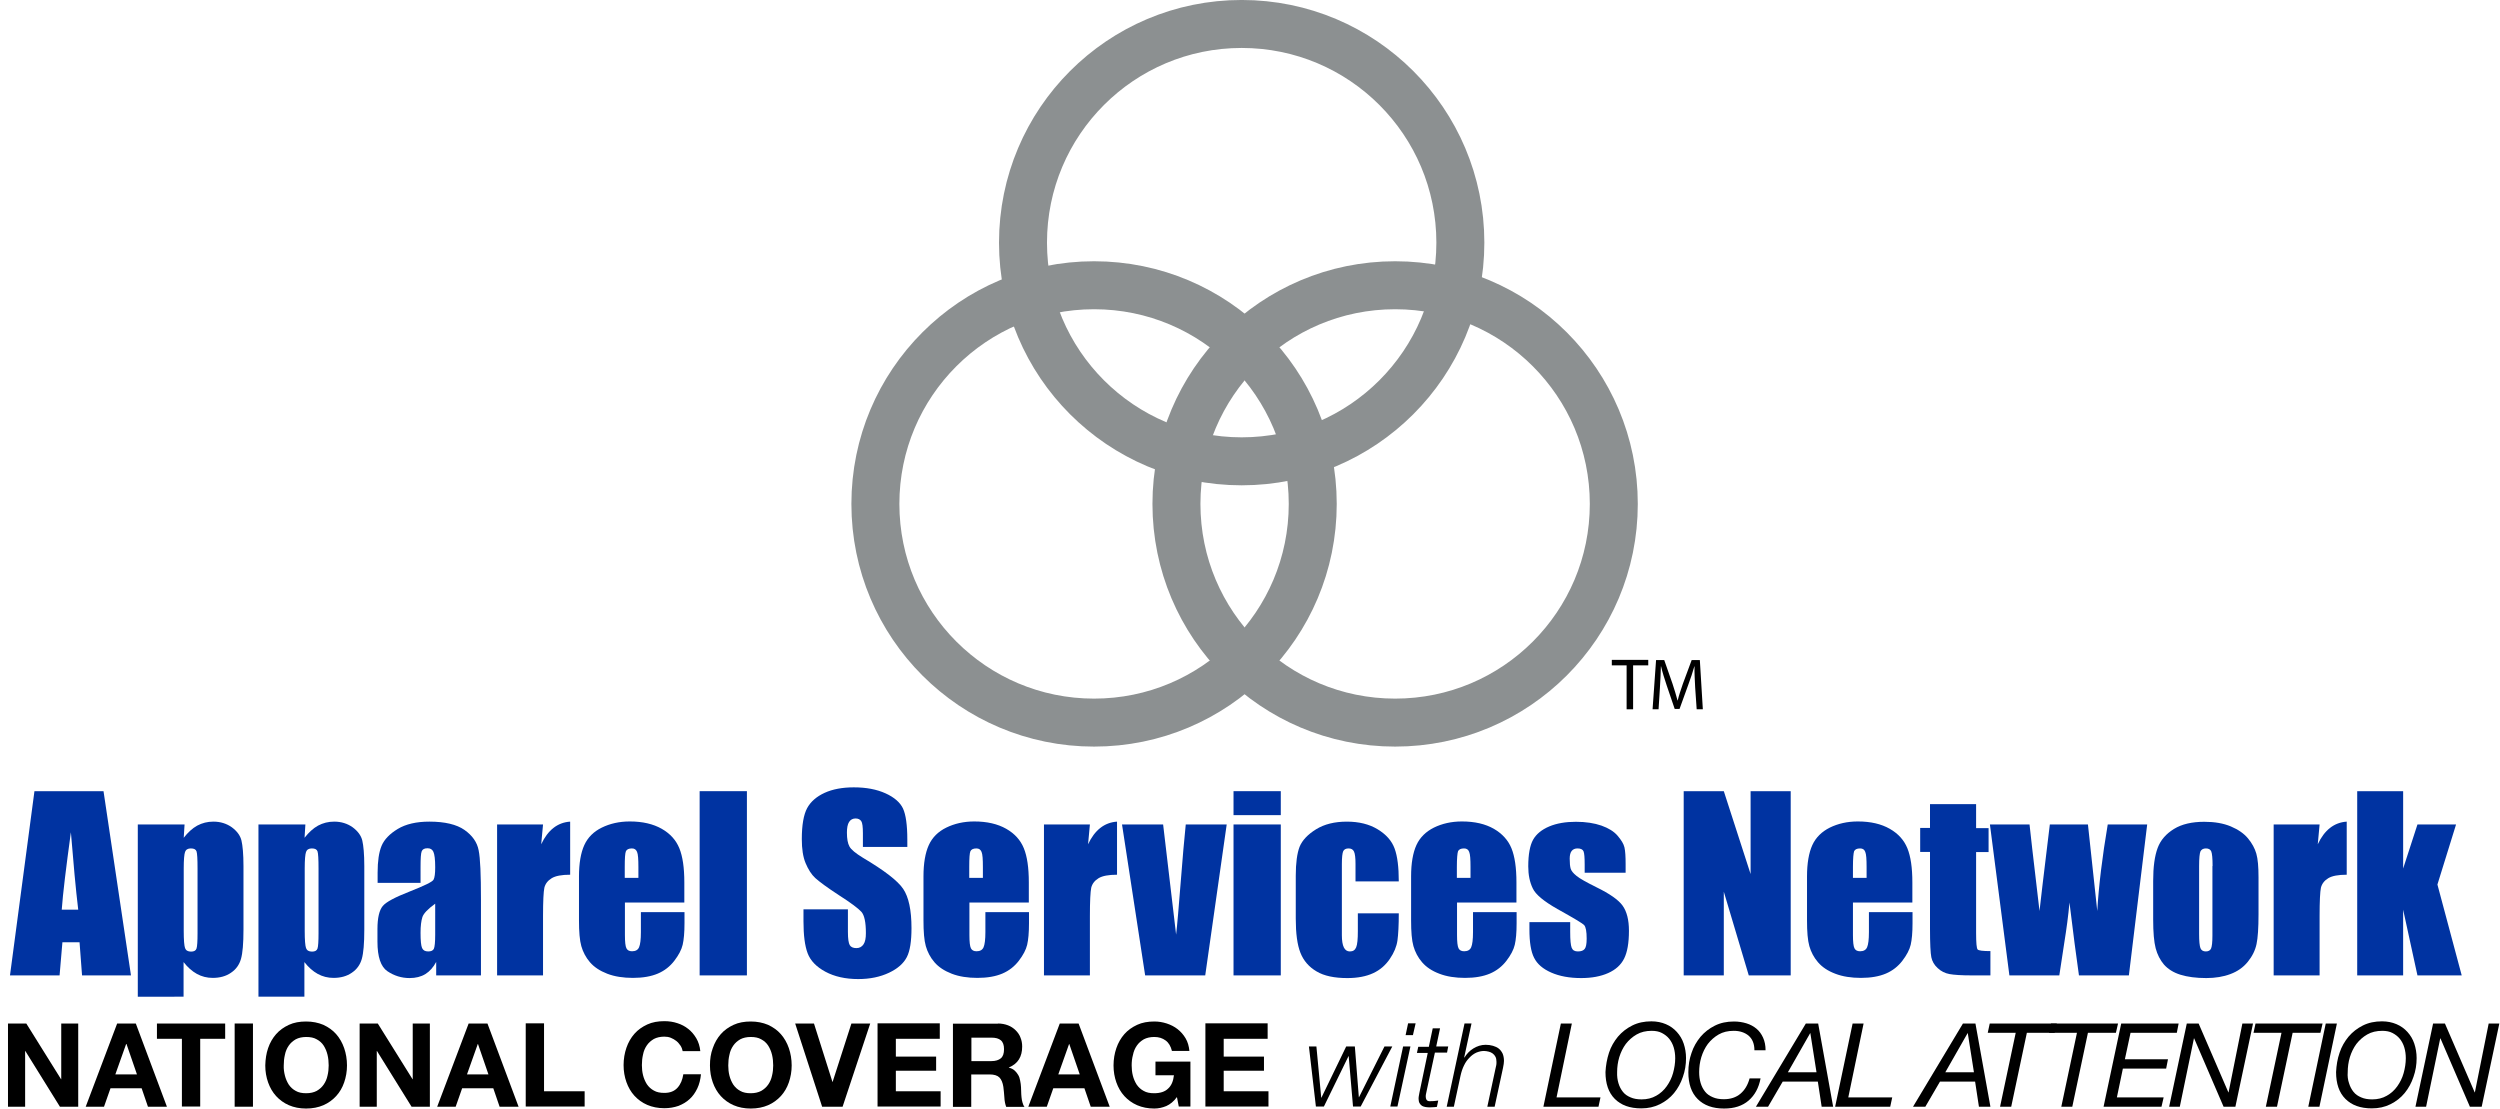 <?xml version="1.0" encoding="UTF-8"?> <svg xmlns="http://www.w3.org/2000/svg" xmlns:xlink="http://www.w3.org/1999/xlink" version="1.1" id="Layer_1" x="0px" y="0px" viewBox="0 0 150.22 66.66" style="enable-background:new 0 0 150.22 66.66;" xml:space="preserve"> <style type="text/css"> .st0{fill:#0033A1;} .st1{fill:none;stroke:#8C9091;stroke-width:2.883;} .st2{fill:none;} </style> <g> <g> <g> <path class="st0" d="M6.22,47.54l1.65,11.07H4.93l-0.15-1.99H3.75l-0.17,1.99H0.6l1.47-11.07H6.22z M4.7,54.66 c-0.15-1.25-0.29-2.8-0.44-4.65c-0.29,2.12-0.48,3.67-0.55,4.65H4.7z"></path> <path class="st0" d="M11.09,49.54l-0.05,0.8c0.25-0.32,0.52-0.57,0.81-0.73c0.3-0.16,0.62-0.24,0.97-0.24 c0.43,0,0.8,0.12,1.11,0.34c0.31,0.23,0.51,0.5,0.58,0.8s0.12,0.81,0.12,1.53v3.82c0,0.83-0.05,1.41-0.15,1.76 s-0.3,0.63-0.6,0.83c-0.3,0.21-0.67,0.31-1.1,0.31c-0.34,0-0.66-0.08-0.95-0.24c-0.29-0.16-0.56-0.4-0.8-0.71v2.08H8.28V49.54 H11.09z M11.87,52.18c0-0.56-0.02-0.9-0.06-1.02s-0.15-0.18-0.34-0.18c-0.18,0-0.3,0.07-0.35,0.21s-0.08,0.47-0.08,0.99v3.76 c0,0.55,0.03,0.89,0.08,1.03s0.17,0.21,0.36,0.21c0.18,0,0.29-0.06,0.33-0.19c0.04-0.12,0.06-0.43,0.06-0.91V52.18z"></path> <path class="st0" d="M18.35,49.54l-0.05,0.8c0.25-0.32,0.52-0.57,0.81-0.73c0.3-0.16,0.62-0.24,0.97-0.24 c0.43,0,0.8,0.12,1.11,0.34c0.31,0.23,0.51,0.5,0.58,0.8s0.12,0.81,0.12,1.53v3.82c0,0.83-0.05,1.41-0.15,1.76 s-0.3,0.63-0.6,0.83c-0.3,0.21-0.67,0.31-1.1,0.31c-0.34,0-0.66-0.08-0.95-0.24c-0.29-0.16-0.56-0.4-0.8-0.71v2.08h-2.76V49.54 H18.35z M19.14,52.18c0-0.56-0.02-0.9-0.06-1.02s-0.15-0.18-0.34-0.18c-0.18,0-0.3,0.07-0.35,0.21s-0.08,0.47-0.08,0.99v3.76 c0,0.55,0.03,0.89,0.08,1.03s0.17,0.21,0.36,0.21c0.18,0,0.29-0.06,0.33-0.19c0.04-0.12,0.06-0.43,0.06-0.91V52.18z"></path> <path class="st0" d="M25.28,53.05h-2.59v-0.61c0-0.7,0.08-1.24,0.24-1.62c0.16-0.38,0.49-0.72,0.97-1.01s1.12-0.44,1.9-0.44 c0.93,0,1.64,0.17,2.11,0.5c0.47,0.33,0.76,0.74,0.85,1.22c0.1,0.48,0.14,1.47,0.14,2.97v4.55h-2.69V57.8 c-0.17,0.32-0.39,0.57-0.65,0.73s-0.58,0.24-0.95,0.24c-0.48,0-0.93-0.14-1.33-0.41c-0.4-0.27-0.6-0.86-0.6-1.78v-0.75 c0-0.68,0.11-1.14,0.32-1.39s0.75-0.53,1.59-0.86c0.91-0.36,1.39-0.59,1.46-0.72s0.1-0.37,0.1-0.75c0-0.47-0.04-0.78-0.11-0.93 s-0.19-0.21-0.35-0.21c-0.19,0-0.3,0.06-0.35,0.18c-0.05,0.12-0.07,0.43-0.07,0.94V53.05z M26.15,54.3 c-0.44,0.32-0.7,0.59-0.77,0.81s-0.11,0.53-0.11,0.94c0,0.47,0.03,0.77,0.09,0.91s0.18,0.21,0.37,0.21 c0.17,0,0.29-0.05,0.34-0.16c0.05-0.11,0.08-0.39,0.08-0.84V54.3z"></path> <path class="st0" d="M32.63,49.54l-0.11,1.19c0.4-0.85,0.98-1.31,1.74-1.36v3.19c-0.51,0-0.88,0.07-1.11,0.21 s-0.38,0.33-0.44,0.57c-0.05,0.24-0.08,0.81-0.08,1.69v3.58h-2.76v-9.07H32.63z"></path> <path class="st0" d="M41.13,54.23h-3.58v1.96c0,0.41,0.03,0.67,0.09,0.79s0.17,0.18,0.34,0.18c0.21,0,0.35-0.08,0.42-0.24 s0.11-0.46,0.11-0.91v-1.2h2.62v0.67c0,0.56-0.04,0.99-0.11,1.29s-0.24,0.62-0.5,0.96s-0.59,0.6-0.99,0.77 c-0.4,0.17-0.9,0.26-1.5,0.26c-0.58,0-1.1-0.08-1.54-0.25s-0.79-0.4-1.04-0.69s-0.42-0.62-0.52-0.97 c-0.1-0.35-0.14-0.87-0.14-1.54v-2.65c0-0.79,0.11-1.42,0.32-1.88s0.56-0.81,1.05-1.05c0.49-0.24,1.05-0.37,1.68-0.37 c0.77,0,1.41,0.15,1.92,0.44s0.86,0.68,1.06,1.17s0.3,1.17,0.3,2.05V54.23z M38.36,52.76V52.1c0-0.47-0.02-0.77-0.08-0.91 s-0.15-0.21-0.31-0.21c-0.19,0-0.31,0.06-0.36,0.17s-0.07,0.43-0.07,0.94v0.66H38.36z"></path> <path class="st0" d="M44.88,47.54v11.07h-2.84V47.54H44.88z"></path> <path class="st0" d="M54.52,50.89h-2.67v-0.82c0-0.38-0.03-0.63-0.1-0.73s-0.18-0.16-0.34-0.16c-0.17,0-0.3,0.07-0.39,0.21 s-0.13,0.36-0.13,0.64c0,0.37,0.05,0.65,0.15,0.83c0.1,0.19,0.37,0.41,0.81,0.68c1.28,0.76,2.09,1.38,2.42,1.87 s0.5,1.27,0.5,2.36c0,0.79-0.09,1.37-0.28,1.74s-0.54,0.69-1.07,0.94c-0.53,0.25-1.14,0.38-1.85,0.38 c-0.77,0-1.43-0.15-1.97-0.44s-0.9-0.66-1.07-1.11s-0.25-1.09-0.25-1.92v-0.72h2.67v1.35c0,0.42,0.04,0.68,0.11,0.8 s0.21,0.18,0.4,0.18s0.33-0.08,0.43-0.23s0.14-0.37,0.14-0.67c0-0.65-0.09-1.08-0.27-1.28c-0.18-0.2-0.63-0.54-1.35-1 c-0.72-0.47-1.19-0.82-1.42-1.03s-0.42-0.51-0.58-0.89s-0.23-0.86-0.23-1.45c0-0.85,0.11-1.47,0.32-1.86s0.57-0.7,1.05-0.92 c0.48-0.22,1.07-0.33,1.75-0.33c0.75,0,1.38,0.12,1.91,0.36s0.88,0.55,1.05,0.91c0.17,0.37,0.26,0.99,0.26,1.87V50.89z"></path> <path class="st0" d="M61.83,54.23h-3.58v1.96c0,0.41,0.03,0.67,0.09,0.79s0.17,0.18,0.34,0.18c0.21,0,0.35-0.08,0.42-0.24 s0.11-0.46,0.11-0.91v-1.2h2.62v0.67c0,0.56-0.04,0.99-0.11,1.29s-0.24,0.62-0.5,0.96s-0.59,0.6-0.99,0.77 c-0.4,0.17-0.9,0.26-1.5,0.26c-0.58,0-1.1-0.08-1.54-0.25s-0.79-0.4-1.04-0.69s-0.42-0.62-0.52-0.97 c-0.1-0.35-0.14-0.87-0.14-1.54v-2.65c0-0.79,0.11-1.42,0.32-1.88s0.56-0.81,1.05-1.05c0.49-0.24,1.05-0.37,1.68-0.37 c0.77,0,1.41,0.15,1.92,0.44s0.86,0.68,1.06,1.17s0.3,1.17,0.3,2.05V54.23z M59.06,52.76V52.1c0-0.47-0.02-0.77-0.08-0.91 s-0.15-0.21-0.31-0.21c-0.19,0-0.31,0.06-0.36,0.17s-0.07,0.43-0.07,0.94v0.66H59.06z"></path> <path class="st0" d="M65.49,49.54l-0.11,1.19c0.4-0.85,0.98-1.31,1.74-1.36v3.19c-0.51,0-0.88,0.07-1.11,0.21 s-0.38,0.33-0.44,0.57c-0.05,0.24-0.08,0.81-0.08,1.69v3.58h-2.76v-9.07H65.49z"></path> <path class="st0" d="M73.71,49.54l-1.29,9.07h-3.61l-1.39-9.07h2.47l0.78,6.62c0.06-0.49,0.16-1.67,0.31-3.56 c0.08-1.05,0.17-2.07,0.27-3.06H73.71z"></path> <path class="st0" d="M76.96,47.54v1.44h-2.84v-1.44H76.96z M76.96,49.54v9.07h-2.84v-9.07H76.96z"></path> <path class="st0" d="M84.05,52.96h-2.6v-1.05c0-0.36-0.03-0.61-0.09-0.74c-0.06-0.13-0.17-0.19-0.33-0.19 c-0.16,0-0.27,0.06-0.32,0.17s-0.08,0.37-0.08,0.77v4.28c0,0.32,0.04,0.57,0.12,0.73c0.08,0.16,0.2,0.24,0.36,0.24 c0.19,0,0.31-0.08,0.38-0.25c0.07-0.17,0.1-0.49,0.1-0.96v-1.08h2.46c0,0.72-0.03,1.27-0.08,1.63s-0.2,0.73-0.46,1.11 c-0.26,0.38-0.59,0.67-1.01,0.86c-0.41,0.19-0.93,0.29-1.54,0.29c-0.78,0-1.4-0.13-1.85-0.4c-0.46-0.27-0.78-0.64-0.97-1.12 c-0.19-0.48-0.28-1.16-0.28-2.05v-2.58c0-0.77,0.08-1.35,0.23-1.74c0.16-0.39,0.49-0.74,0.99-1.05s1.12-0.46,1.85-0.46 c0.72,0,1.34,0.15,1.85,0.46c0.51,0.31,0.85,0.69,1.02,1.16C83.97,51.45,84.05,52.11,84.05,52.96z"></path> <path class="st0" d="M91.13,54.23h-3.58v1.96c0,0.41,0.03,0.67,0.09,0.79c0.06,0.12,0.17,0.18,0.34,0.18 c0.21,0,0.35-0.08,0.42-0.24c0.07-0.16,0.11-0.46,0.11-0.91v-1.2h2.62v0.67c0,0.56-0.04,0.99-0.11,1.29 c-0.07,0.3-0.24,0.62-0.5,0.96s-0.59,0.6-0.99,0.77c-0.4,0.17-0.9,0.26-1.5,0.26c-0.58,0-1.1-0.08-1.54-0.25 c-0.45-0.17-0.79-0.4-1.04-0.69c-0.25-0.29-0.42-0.62-0.52-0.97c-0.1-0.35-0.14-0.87-0.14-1.54v-2.65c0-0.79,0.11-1.42,0.32-1.88 c0.21-0.46,0.57-0.81,1.05-1.05c0.49-0.24,1.05-0.37,1.68-0.37c0.78,0,1.41,0.15,1.92,0.44c0.5,0.29,0.86,0.68,1.06,1.17 c0.2,0.49,0.3,1.17,0.3,2.05V54.23z M88.36,52.76V52.1c0-0.47-0.02-0.77-0.08-0.91c-0.05-0.14-0.15-0.21-0.31-0.21 c-0.19,0-0.31,0.06-0.36,0.17c-0.04,0.12-0.07,0.43-0.07,0.94v0.66H88.36z"></path> <path class="st0" d="M97.67,52.44h-2.45v-0.49c0-0.42-0.02-0.68-0.07-0.8c-0.05-0.11-0.17-0.17-0.36-0.17 c-0.15,0-0.27,0.05-0.35,0.15c-0.08,0.1-0.12,0.26-0.12,0.46c0,0.28,0.02,0.48,0.06,0.61c0.04,0.13,0.15,0.27,0.35,0.43 c0.19,0.16,0.59,0.38,1.19,0.68c0.8,0.39,1.33,0.76,1.58,1.11c0.25,0.35,0.38,0.85,0.38,1.51c0,0.74-0.1,1.29-0.29,1.67 s-0.51,0.67-0.96,0.87c-0.45,0.2-0.99,0.3-1.62,0.3c-0.7,0-1.3-0.11-1.8-0.33s-0.84-0.51-1.03-0.89 c-0.19-0.37-0.28-0.94-0.28-1.7v-0.44h2.45V56c0,0.49,0.03,0.8,0.09,0.95s0.18,0.22,0.37,0.22c0.2,0,0.33-0.05,0.41-0.15 c0.08-0.1,0.12-0.3,0.12-0.62c0-0.43-0.05-0.7-0.15-0.81c-0.1-0.11-0.64-0.43-1.61-0.97c-0.81-0.46-1.31-0.87-1.48-1.24 c-0.18-0.37-0.27-0.81-0.27-1.32c0-0.72,0.1-1.26,0.29-1.6c0.19-0.34,0.52-0.61,0.97-0.8s0.99-0.28,1.6-0.28 c0.6,0,1.11,0.08,1.54,0.23c0.42,0.15,0.75,0.35,0.97,0.61s0.36,0.48,0.41,0.7s0.07,0.55,0.07,1V52.44z"></path> <path class="st0" d="M107.6,47.54v11.07h-2.52l-1.5-5.03v5.03h-2.41V47.54h2.41l1.61,4.98v-4.98H107.6z"></path> <path class="st0" d="M114.92,54.23h-3.58v1.96c0,0.41,0.03,0.67,0.09,0.79c0.06,0.12,0.17,0.18,0.34,0.18 c0.21,0,0.35-0.08,0.42-0.24c0.07-0.16,0.11-0.46,0.11-0.91v-1.2h2.62v0.67c0,0.56-0.04,0.99-0.11,1.29s-0.24,0.62-0.5,0.96 s-0.59,0.6-0.99,0.77c-0.4,0.17-0.9,0.26-1.5,0.26c-0.58,0-1.1-0.08-1.54-0.25c-0.45-0.17-0.79-0.4-1.04-0.69 c-0.25-0.29-0.42-0.62-0.52-0.97c-0.1-0.35-0.14-0.87-0.14-1.54v-2.65c0-0.79,0.11-1.42,0.32-1.88c0.21-0.46,0.57-0.81,1.05-1.05 c0.49-0.24,1.05-0.37,1.68-0.37c0.78,0,1.41,0.15,1.92,0.44s0.86,0.68,1.06,1.17c0.2,0.49,0.3,1.17,0.3,2.05V54.23z M112.16,52.76V52.1c0-0.47-0.02-0.77-0.08-0.91c-0.05-0.14-0.15-0.21-0.31-0.21c-0.19,0-0.31,0.06-0.36,0.17 c-0.04,0.12-0.07,0.43-0.07,0.94v0.66H112.16z"></path> <path class="st0" d="M118.74,48.33v1.43h0.75v1.44h-0.75v4.85c0,0.6,0.03,0.93,0.09,1s0.32,0.1,0.77,0.1v1.46h-1.11 c-0.63,0-1.08-0.03-1.35-0.08c-0.27-0.05-0.51-0.17-0.71-0.36c-0.21-0.19-0.33-0.41-0.38-0.65c-0.05-0.24-0.08-0.82-0.08-1.72 v-4.61h-0.59v-1.44h0.59v-1.43H118.74z"></path> <path class="st0" d="M129.02,49.54l-1.1,9.07h-3c-0.16-1.11-0.35-2.57-0.57-4.38c-0.07,0.8-0.18,1.6-0.31,2.41l-0.3,1.97h-3 l-1.17-9.07h2.38c0.02,0.24,0.22,1.97,0.6,5.2c0.03-0.33,0.24-2.06,0.62-5.2h2.29l0.56,5.2c0.09-1.52,0.3-3.25,0.63-5.2H129.02z"></path> <path class="st0" d="M135.71,52.72v2.22c0,0.82-0.04,1.41-0.12,1.79c-0.08,0.38-0.26,0.74-0.53,1.07 c-0.27,0.33-0.61,0.57-1.04,0.73c-0.42,0.16-0.91,0.24-1.45,0.24c-0.61,0-1.13-0.07-1.55-0.2c-0.42-0.13-0.75-0.34-0.99-0.61 c-0.23-0.27-0.4-0.6-0.5-0.98c-0.1-0.38-0.15-0.96-0.15-1.73v-2.32c0-0.84,0.09-1.5,0.27-1.98s0.51-0.85,0.98-1.14 s1.08-0.43,1.82-0.43c0.62,0,1.15,0.09,1.6,0.28s0.79,0.43,1.03,0.72s0.41,0.6,0.5,0.92S135.71,52.08,135.71,52.72z M132.95,52.04c0-0.46-0.03-0.76-0.08-0.88c-0.05-0.12-0.16-0.18-0.32-0.18s-0.27,0.06-0.33,0.18c-0.05,0.12-0.08,0.41-0.08,0.88 v4.09c0,0.43,0.03,0.71,0.08,0.84s0.16,0.2,0.32,0.2c0.16,0,0.27-0.06,0.32-0.18c0.05-0.12,0.08-0.37,0.08-0.77V52.04z"></path> <path class="st0" d="M139.38,49.54l-0.11,1.19c0.4-0.85,0.98-1.31,1.74-1.36v3.19c-0.51,0-0.88,0.07-1.11,0.21 s-0.38,0.33-0.44,0.57c-0.05,0.24-0.08,0.81-0.08,1.69v3.58h-2.76v-9.07H139.38z"></path> <path class="st0" d="M147.58,49.54l-1.12,3.61l1.46,5.46h-2.66l-0.86-3.95l0,3.95h-2.76V47.54h2.76l0,4.65l0.86-2.65H147.58z"></path> </g> <path class="st1" d="M87.75,14.58c0,7.26-5.88,13.14-13.14,13.14c-7.26,0-13.14-5.88-13.14-13.14c0-7.26,5.88-13.14,13.14-13.14 C81.87,1.44,87.75,7.32,87.75,14.58z"></path> <path class="st1" d="M78.88,30.28c0,7.26-5.88,13.14-13.14,13.14c-7.26,0-13.14-5.88-13.14-13.14c0-7.26,5.88-13.14,13.14-13.14 C73,17.14,78.88,23.02,78.88,30.28z"></path> <path class="st1" d="M96.97,30.28c0,7.26-5.88,13.14-13.14,13.14c-7.26,0-13.14-5.88-13.14-13.14c0-7.26,5.88-13.14,13.14-13.14 C91.09,17.14,96.97,23.02,96.97,30.28z"></path> <g> <path d="M97.75,39.98h-0.9v-0.33h2.19v0.33h-0.91v2.64h-0.39V39.98z"></path> <path d="M101.86,41.32c-0.02-0.41-0.05-0.91-0.04-1.28h-0.01c-0.1,0.35-0.22,0.72-0.37,1.12l-0.52,1.44h-0.29l-0.48-1.41 c-0.14-0.42-0.26-0.8-0.34-1.15h-0.01c-0.01,0.37-0.03,0.87-0.06,1.31l-0.08,1.27h-0.36l0.21-2.96h0.49l0.5,1.43 c0.12,0.37,0.22,0.69,0.3,1h0.01c0.07-0.3,0.18-0.62,0.31-1l0.53-1.43h0.49l0.18,2.96h-0.37L101.86,41.32z"></path> </g> </g> </g> <rect x="-51.47" y="-7.88" class="st2" width="252" height="144"></rect> <rect x="-51.47" y="-7.88" class="st2" width="252" height="144"></rect> <rect x="-51.51" y="-7.72" class="st2" width="252" height="144"></rect> <g> <path d="M1.58,61.5l2.09,3.35h0.01V61.5H4.7v5h-1.1l-2.08-3.35H1.51v3.35H0.48v-5H1.58z"></path> <path d="M8.16,61.5l1.87,5H8.89l-0.38-1.11H6.64L6.25,66.5H5.15l1.89-5H8.16z M8.23,64.56L7.6,62.73H7.58l-0.65,1.83H8.23z"></path> <path d="M9.43,62.42V61.5h4.1v0.92h-1.5v4.07h-1.1v-4.07H9.43z"></path> <path d="M15.2,61.5v5h-1.1v-5H15.2z"></path> <path d="M16.11,62.98c0.11-0.32,0.27-0.6,0.48-0.84s0.47-0.42,0.77-0.56s0.65-0.2,1.03-0.2c0.39,0,0.73,0.07,1.04,0.2 c0.3,0.14,0.56,0.32,0.77,0.56s0.37,0.52,0.48,0.84c0.11,0.32,0.17,0.67,0.17,1.04c0,0.36-0.06,0.7-0.17,1.02 c-0.11,0.32-0.27,0.59-0.48,0.82s-0.47,0.42-0.77,0.55c-0.3,0.13-0.65,0.2-1.04,0.2c-0.38,0-0.73-0.07-1.03-0.2 s-0.56-0.32-0.77-0.55s-0.37-0.51-0.48-0.82c-0.11-0.31-0.17-0.65-0.17-1.02C15.95,63.64,16,63.3,16.11,62.98z M17.12,64.63 c0.05,0.2,0.13,0.38,0.23,0.54c0.11,0.16,0.25,0.29,0.42,0.38c0.17,0.1,0.38,0.14,0.63,0.14c0.25,0,0.46-0.05,0.63-0.14 c0.17-0.1,0.31-0.22,0.42-0.38c0.11-0.16,0.19-0.34,0.23-0.54c0.05-0.2,0.07-0.4,0.07-0.61c0-0.22-0.02-0.43-0.07-0.64 c-0.05-0.21-0.13-0.39-0.23-0.55s-0.25-0.29-0.42-0.38c-0.17-0.1-0.38-0.14-0.63-0.14c-0.25,0-0.46,0.05-0.63,0.14 c-0.17,0.1-0.31,0.22-0.42,0.38s-0.19,0.34-0.23,0.55c-0.05,0.21-0.07,0.42-0.07,0.64C17.04,64.23,17.07,64.43,17.12,64.63z"></path> <path d="M22.7,61.5l2.09,3.35h0.01V61.5h1.03v5h-1.1l-2.08-3.35h-0.01v3.35h-1.03v-5H22.7z"></path> <path d="M29.29,61.5l1.87,5h-1.14l-0.38-1.11h-1.87l-0.39,1.11h-1.11l1.89-5H29.29z M29.35,64.56l-0.63-1.83h-0.01l-0.65,1.83 H29.35z"></path> <path d="M32.69,61.5v4.07h2.44v0.92h-3.54v-5H32.69z"></path> <path d="M40.89,62.83c-0.07-0.1-0.15-0.2-0.25-0.28c-0.1-0.08-0.21-0.14-0.33-0.19s-0.25-0.07-0.39-0.07 c-0.25,0-0.46,0.05-0.63,0.14c-0.17,0.1-0.31,0.22-0.42,0.38s-0.19,0.34-0.23,0.55c-0.05,0.21-0.07,0.42-0.07,0.64 c0,0.21,0.02,0.41,0.07,0.61c0.05,0.2,0.13,0.38,0.23,0.54c0.11,0.16,0.25,0.29,0.42,0.38c0.17,0.1,0.38,0.14,0.63,0.14 c0.34,0,0.6-0.1,0.79-0.31c0.19-0.21,0.3-0.48,0.35-0.81h1.06c-0.03,0.31-0.1,0.6-0.22,0.85s-0.27,0.47-0.46,0.64 c-0.19,0.18-0.42,0.31-0.67,0.41c-0.26,0.09-0.54,0.14-0.85,0.14c-0.38,0-0.73-0.07-1.03-0.2s-0.56-0.32-0.77-0.55 s-0.37-0.51-0.48-0.82c-0.11-0.31-0.17-0.65-0.17-1.02c0-0.37,0.06-0.72,0.17-1.04c0.11-0.32,0.27-0.6,0.48-0.84 s0.47-0.42,0.77-0.56s0.65-0.2,1.03-0.2c0.28,0,0.54,0.04,0.78,0.12c0.25,0.08,0.46,0.19,0.66,0.35c0.19,0.15,0.35,0.34,0.48,0.56 s0.21,0.48,0.24,0.77h-1.06C41,63.05,40.96,62.94,40.89,62.83z"></path> <path d="M42.83,62.98c0.11-0.32,0.27-0.6,0.48-0.84s0.47-0.42,0.77-0.56s0.65-0.2,1.03-0.2c0.39,0,0.73,0.07,1.04,0.2 c0.3,0.14,0.56,0.32,0.77,0.56s0.37,0.52,0.48,0.84c0.11,0.32,0.17,0.67,0.17,1.04c0,0.36-0.06,0.7-0.17,1.02 c-0.11,0.32-0.27,0.59-0.48,0.82s-0.47,0.42-0.77,0.55c-0.3,0.13-0.65,0.2-1.04,0.2c-0.38,0-0.73-0.07-1.03-0.2 s-0.56-0.32-0.77-0.55s-0.37-0.51-0.48-0.82c-0.11-0.31-0.17-0.65-0.17-1.02C42.66,63.64,42.71,63.3,42.83,62.98z M43.83,64.63 c0.05,0.2,0.13,0.38,0.23,0.54c0.11,0.16,0.25,0.29,0.42,0.38c0.17,0.1,0.38,0.14,0.63,0.14c0.25,0,0.46-0.05,0.63-0.14 c0.17-0.1,0.31-0.22,0.42-0.38c0.11-0.16,0.19-0.34,0.23-0.54c0.05-0.2,0.07-0.4,0.07-0.61c0-0.22-0.02-0.43-0.07-0.64 c-0.05-0.21-0.13-0.39-0.23-0.55s-0.25-0.29-0.42-0.38c-0.17-0.1-0.38-0.14-0.63-0.14c-0.25,0-0.46,0.05-0.63,0.14 c-0.17,0.1-0.31,0.22-0.42,0.38s-0.19,0.34-0.23,0.55c-0.05,0.21-0.07,0.42-0.07,0.64C43.76,64.23,43.78,64.43,43.83,64.63z"></path> <path d="M49.4,66.5l-1.62-5h1.13l1.11,3.51h0.01l1.13-3.51h1.13l-1.66,5H49.4z"></path> <path d="M56.47,61.5v0.92h-2.64v1.07h2.42v0.85h-2.42v1.23h2.69v0.92h-3.79v-5H56.47z"></path> <path d="M59.96,61.5c0.22,0,0.43,0.04,0.61,0.11c0.18,0.07,0.33,0.17,0.46,0.3s0.23,0.27,0.29,0.44c0.07,0.17,0.1,0.34,0.1,0.54 c0,0.29-0.06,0.55-0.19,0.76s-0.33,0.38-0.61,0.49v0.01c0.14,0.04,0.25,0.09,0.34,0.17c0.09,0.08,0.16,0.17,0.22,0.27 c0.06,0.1,0.1,0.22,0.12,0.35c0.03,0.13,0.04,0.25,0.05,0.38c0,0.08,0.01,0.17,0.01,0.28c0,0.11,0.01,0.22,0.02,0.33 c0.01,0.11,0.03,0.22,0.06,0.32c0.03,0.1,0.06,0.19,0.12,0.26h-1.1c-0.06-0.16-0.1-0.35-0.11-0.57c-0.01-0.22-0.04-0.43-0.06-0.63 c-0.04-0.26-0.12-0.45-0.24-0.57c-0.12-0.12-0.32-0.18-0.59-0.18h-1.1v1.95h-1.1v-5H59.96z M59.57,63.76 c0.25,0,0.44-0.06,0.57-0.17c0.13-0.11,0.19-0.29,0.19-0.55c0-0.24-0.06-0.42-0.19-0.53c-0.13-0.11-0.31-0.16-0.57-0.16h-1.2v1.41 H59.57z"></path> <path d="M64.81,61.5l1.87,5h-1.14l-0.38-1.11h-1.87L62.9,66.5h-1.11l1.89-5H64.81z M64.88,64.56l-0.63-1.83h-0.01l-0.65,1.83H64.88 z"></path> <path d="M70.08,66.46c-0.24,0.1-0.48,0.15-0.72,0.15c-0.38,0-0.73-0.07-1.03-0.2s-0.56-0.32-0.77-0.55s-0.37-0.51-0.48-0.82 c-0.11-0.31-0.17-0.65-0.17-1.02c0-0.37,0.06-0.72,0.17-1.04c0.11-0.32,0.27-0.6,0.48-0.84s0.47-0.42,0.77-0.56s0.65-0.2,1.03-0.2 c0.26,0,0.5,0.04,0.75,0.12c0.24,0.08,0.46,0.19,0.65,0.34c0.19,0.15,0.35,0.33,0.48,0.55s0.2,0.47,0.23,0.76h-1.05 c-0.07-0.28-0.19-0.49-0.38-0.63s-0.41-0.21-0.68-0.21c-0.25,0-0.46,0.05-0.63,0.14c-0.17,0.1-0.31,0.22-0.42,0.38 s-0.19,0.34-0.23,0.55C68.02,63.59,68,63.8,68,64.02c0,0.21,0.02,0.41,0.07,0.61c0.05,0.2,0.13,0.38,0.23,0.54 c0.11,0.16,0.25,0.29,0.42,0.38c0.17,0.1,0.38,0.14,0.63,0.14c0.36,0,0.65-0.09,0.84-0.28c0.2-0.18,0.31-0.45,0.35-0.8h-1.11v-0.82 h2.1v2.7h-0.7l-0.11-0.57C70.53,66.18,70.31,66.36,70.08,66.46z"></path> <path d="M76.17,61.5v0.92h-2.64v1.07h2.42v0.85h-2.42v1.23h2.69v0.92h-3.79v-5H76.17z"></path> <path d="M79.1,62.88l0.29,3.08h0.01l1.49-3.08h0.52l0.24,3.05h0.01l1.53-3.05h0.47l-1.9,3.61H81.3l-0.26-3.03h-0.01l-1.48,3.03 h-0.48l-0.42-3.61H79.1z"></path> <path d="M84.75,62.88l-0.78,3.61h-0.43l0.77-3.61H84.75z M85.06,61.5L84.9,62.2h-0.44l0.15-0.71H85.06z"></path> <path d="M85.86,62.88l0.23-1.09h0.44l-0.23,1.09h0.72l-0.07,0.37h-0.73l-0.5,2.32c-0.02,0.08-0.03,0.15-0.04,0.19 c-0.01,0.04-0.01,0.09-0.01,0.15c0,0.07,0.02,0.12,0.05,0.18c0.04,0.05,0.1,0.08,0.18,0.08c0.17,0,0.34-0.01,0.52-0.04l-0.08,0.38 c-0.08,0.01-0.15,0.02-0.22,0.02c-0.08,0-0.15,0.01-0.22,0.01c-0.08,0-0.17-0.01-0.24-0.02c-0.08-0.01-0.15-0.04-0.21-0.07 c-0.06-0.04-0.11-0.09-0.15-0.16c-0.04-0.07-0.06-0.16-0.06-0.26c0-0.04,0-0.09,0.01-0.15c0.01-0.06,0.02-0.14,0.04-0.22l0.5-2.39 h-0.65l0.08-0.37H85.86z"></path> <path d="M88.42,61.5l-0.44,2.04H88c0.13-0.21,0.3-0.4,0.53-0.54s0.47-0.22,0.74-0.22c0.16,0,0.3,0.02,0.44,0.06 c0.13,0.04,0.25,0.09,0.35,0.17c0.1,0.08,0.17,0.18,0.23,0.3c0.05,0.12,0.08,0.27,0.08,0.44c0,0.1-0.02,0.24-0.06,0.43l-0.5,2.32 h-0.44l0.5-2.33c0.01-0.06,0.03-0.12,0.04-0.18s0.01-0.12,0.01-0.19c0-0.12-0.02-0.22-0.06-0.3s-0.1-0.15-0.17-0.2 c-0.07-0.05-0.15-0.09-0.24-0.11c-0.09-0.02-0.19-0.04-0.28-0.04c-0.16,0-0.31,0.04-0.46,0.1c-0.15,0.07-0.29,0.17-0.41,0.3 c-0.13,0.13-0.24,0.28-0.33,0.47c-0.09,0.18-0.16,0.39-0.21,0.62l-0.4,1.86h-0.43l1.07-5H88.42z"></path> <path d="M94.45,61.5l-0.92,4.44h2.64l-0.12,0.56h-3.31l1.05-5H94.45z"></path> <path d="M96.68,63.26c0.12-0.37,0.31-0.69,0.54-0.97c0.24-0.28,0.52-0.5,0.86-0.67c0.34-0.17,0.72-0.25,1.15-0.25 c0.32,0,0.61,0.06,0.87,0.17c0.26,0.11,0.48,0.27,0.66,0.47s0.32,0.43,0.41,0.7c0.09,0.27,0.14,0.56,0.14,0.87 c0,0.39-0.06,0.77-0.19,1.13c-0.12,0.36-0.3,0.69-0.53,0.97s-0.51,0.5-0.85,0.67s-0.71,0.25-1.12,0.25c-0.69,0-1.21-0.19-1.59-0.57 s-0.56-0.92-0.56-1.61C96.49,64.02,96.56,63.63,96.68,63.26z M97.25,65.09c0.06,0.2,0.15,0.37,0.27,0.52s0.27,0.25,0.46,0.33 c0.18,0.08,0.4,0.12,0.66,0.12c0.33,0,0.62-0.07,0.88-0.22c0.25-0.14,0.46-0.33,0.63-0.57s0.3-0.5,0.38-0.79s0.13-0.59,0.13-0.89 c0-0.23-0.03-0.45-0.09-0.65s-0.15-0.37-0.27-0.52s-0.27-0.26-0.44-0.35c-0.17-0.09-0.38-0.13-0.61-0.13 c-0.35,0-0.65,0.07-0.91,0.22c-0.26,0.15-0.47,0.34-0.65,0.57c-0.17,0.23-0.3,0.5-0.39,0.79c-0.09,0.3-0.13,0.6-0.13,0.9 C97.16,64.67,97.19,64.89,97.25,65.09z"></path> <path d="M105.07,66.13c-0.37,0.32-0.86,0.48-1.47,0.48c-0.69,0-1.21-0.19-1.59-0.57s-0.56-0.92-0.56-1.61 c0-0.41,0.06-0.79,0.19-1.16c0.12-0.37,0.31-0.69,0.54-0.97c0.24-0.28,0.52-0.5,0.86-0.67c0.34-0.17,0.72-0.25,1.15-0.25 c0.27,0,0.52,0.04,0.75,0.11c0.23,0.07,0.43,0.18,0.6,0.32c0.17,0.14,0.3,0.32,0.4,0.54s0.15,0.47,0.15,0.76h-0.67 c0-0.39-0.12-0.68-0.35-0.88c-0.23-0.19-0.53-0.29-0.89-0.29c-0.35,0-0.65,0.07-0.91,0.22c-0.26,0.15-0.47,0.34-0.65,0.57 c-0.17,0.23-0.3,0.5-0.39,0.79c-0.09,0.3-0.13,0.6-0.13,0.9c0,0.24,0.03,0.46,0.09,0.66c0.06,0.2,0.15,0.37,0.27,0.52 s0.27,0.25,0.46,0.33c0.18,0.08,0.4,0.12,0.66,0.12c0.41,0,0.74-0.11,1-0.33c0.26-0.22,0.44-0.52,0.55-0.92h0.66 C105.68,65.37,105.44,65.81,105.07,66.13z"></path> <path d="M109.25,61.5l0.9,5h-0.69l-0.23-1.51h-2.11l-0.88,1.51h-0.73l3-5H109.25z M109.15,64.43l-0.37-2.35h-0.01l-1.34,2.35 H109.15z"></path> <path d="M111.98,61.5l-0.92,4.44h2.64l-0.12,0.56h-3.31l1.05-5H111.98z"></path> <path d="M118.7,61.5l0.9,5h-0.69l-0.23-1.51h-2.11l-0.88,1.51h-0.74l3-5H118.7z M118.61,64.43l-0.37-2.35h-0.01l-1.34,2.35H118.61z "></path> <path d="M121.79,62.06l-0.94,4.44h-0.67l0.94-4.44h-1.68l0.12-0.56h4.03l-0.13,0.56H121.79z"></path> <path d="M125.46,62.06l-0.94,4.44h-0.66l0.94-4.44h-1.68l0.12-0.56h4.03l-0.13,0.56H125.46z"></path> <path d="M130.91,61.5l-0.11,0.56h-2.78l-0.34,1.59h2.59l-0.11,0.56h-2.6l-0.36,1.73h2.81l-0.13,0.56h-3.48l1.06-5H130.91z"></path> <path d="M132.11,61.5l1.79,4.14h0.01l0.83-4.14h0.64l-1.06,5h-0.71l-1.77-4.11h-0.01l-0.85,4.11h-0.64l1.06-5H132.11z"></path> <path d="M137.76,62.06l-0.94,4.44h-0.67l0.94-4.44h-1.68l0.12-0.56h4.03l-0.13,0.56H137.76z"></path> <path d="M140.42,61.5l-1.05,5h-0.67l1.05-5H140.42z"></path> <path d="M140.58,63.26c0.12-0.37,0.31-0.69,0.54-0.97c0.24-0.28,0.52-0.5,0.86-0.67c0.34-0.17,0.72-0.25,1.15-0.25 c0.32,0,0.61,0.06,0.87,0.17c0.26,0.11,0.48,0.27,0.66,0.47s0.32,0.43,0.41,0.7c0.09,0.27,0.14,0.56,0.14,0.87 c0,0.39-0.06,0.77-0.19,1.13c-0.12,0.36-0.3,0.69-0.53,0.97s-0.51,0.5-0.85,0.67s-0.71,0.25-1.12,0.25c-0.69,0-1.21-0.19-1.59-0.57 s-0.56-0.92-0.56-1.61C140.39,64.02,140.45,63.63,140.58,63.26z M141.15,65.09c0.06,0.2,0.15,0.37,0.27,0.52s0.27,0.25,0.46,0.33 c0.18,0.08,0.4,0.12,0.66,0.12c0.33,0,0.62-0.07,0.88-0.22c0.25-0.14,0.46-0.33,0.63-0.57s0.3-0.5,0.38-0.79s0.13-0.59,0.13-0.89 c0-0.23-0.03-0.45-0.09-0.65s-0.15-0.37-0.27-0.52s-0.27-0.26-0.44-0.35c-0.17-0.09-0.38-0.13-0.61-0.13 c-0.35,0-0.65,0.07-0.91,0.22c-0.26,0.15-0.47,0.34-0.65,0.57c-0.17,0.23-0.3,0.5-0.39,0.79c-0.09,0.3-0.13,0.6-0.13,0.9 C141.05,64.67,141.08,64.89,141.15,65.09z"></path> <path d="M146.91,61.5l1.79,4.14h0.01l0.83-4.14h0.64l-1.06,5h-0.71l-1.77-4.11h-0.01l-0.85,4.11h-0.64l1.06-5H146.91z"></path> </g> </svg> 